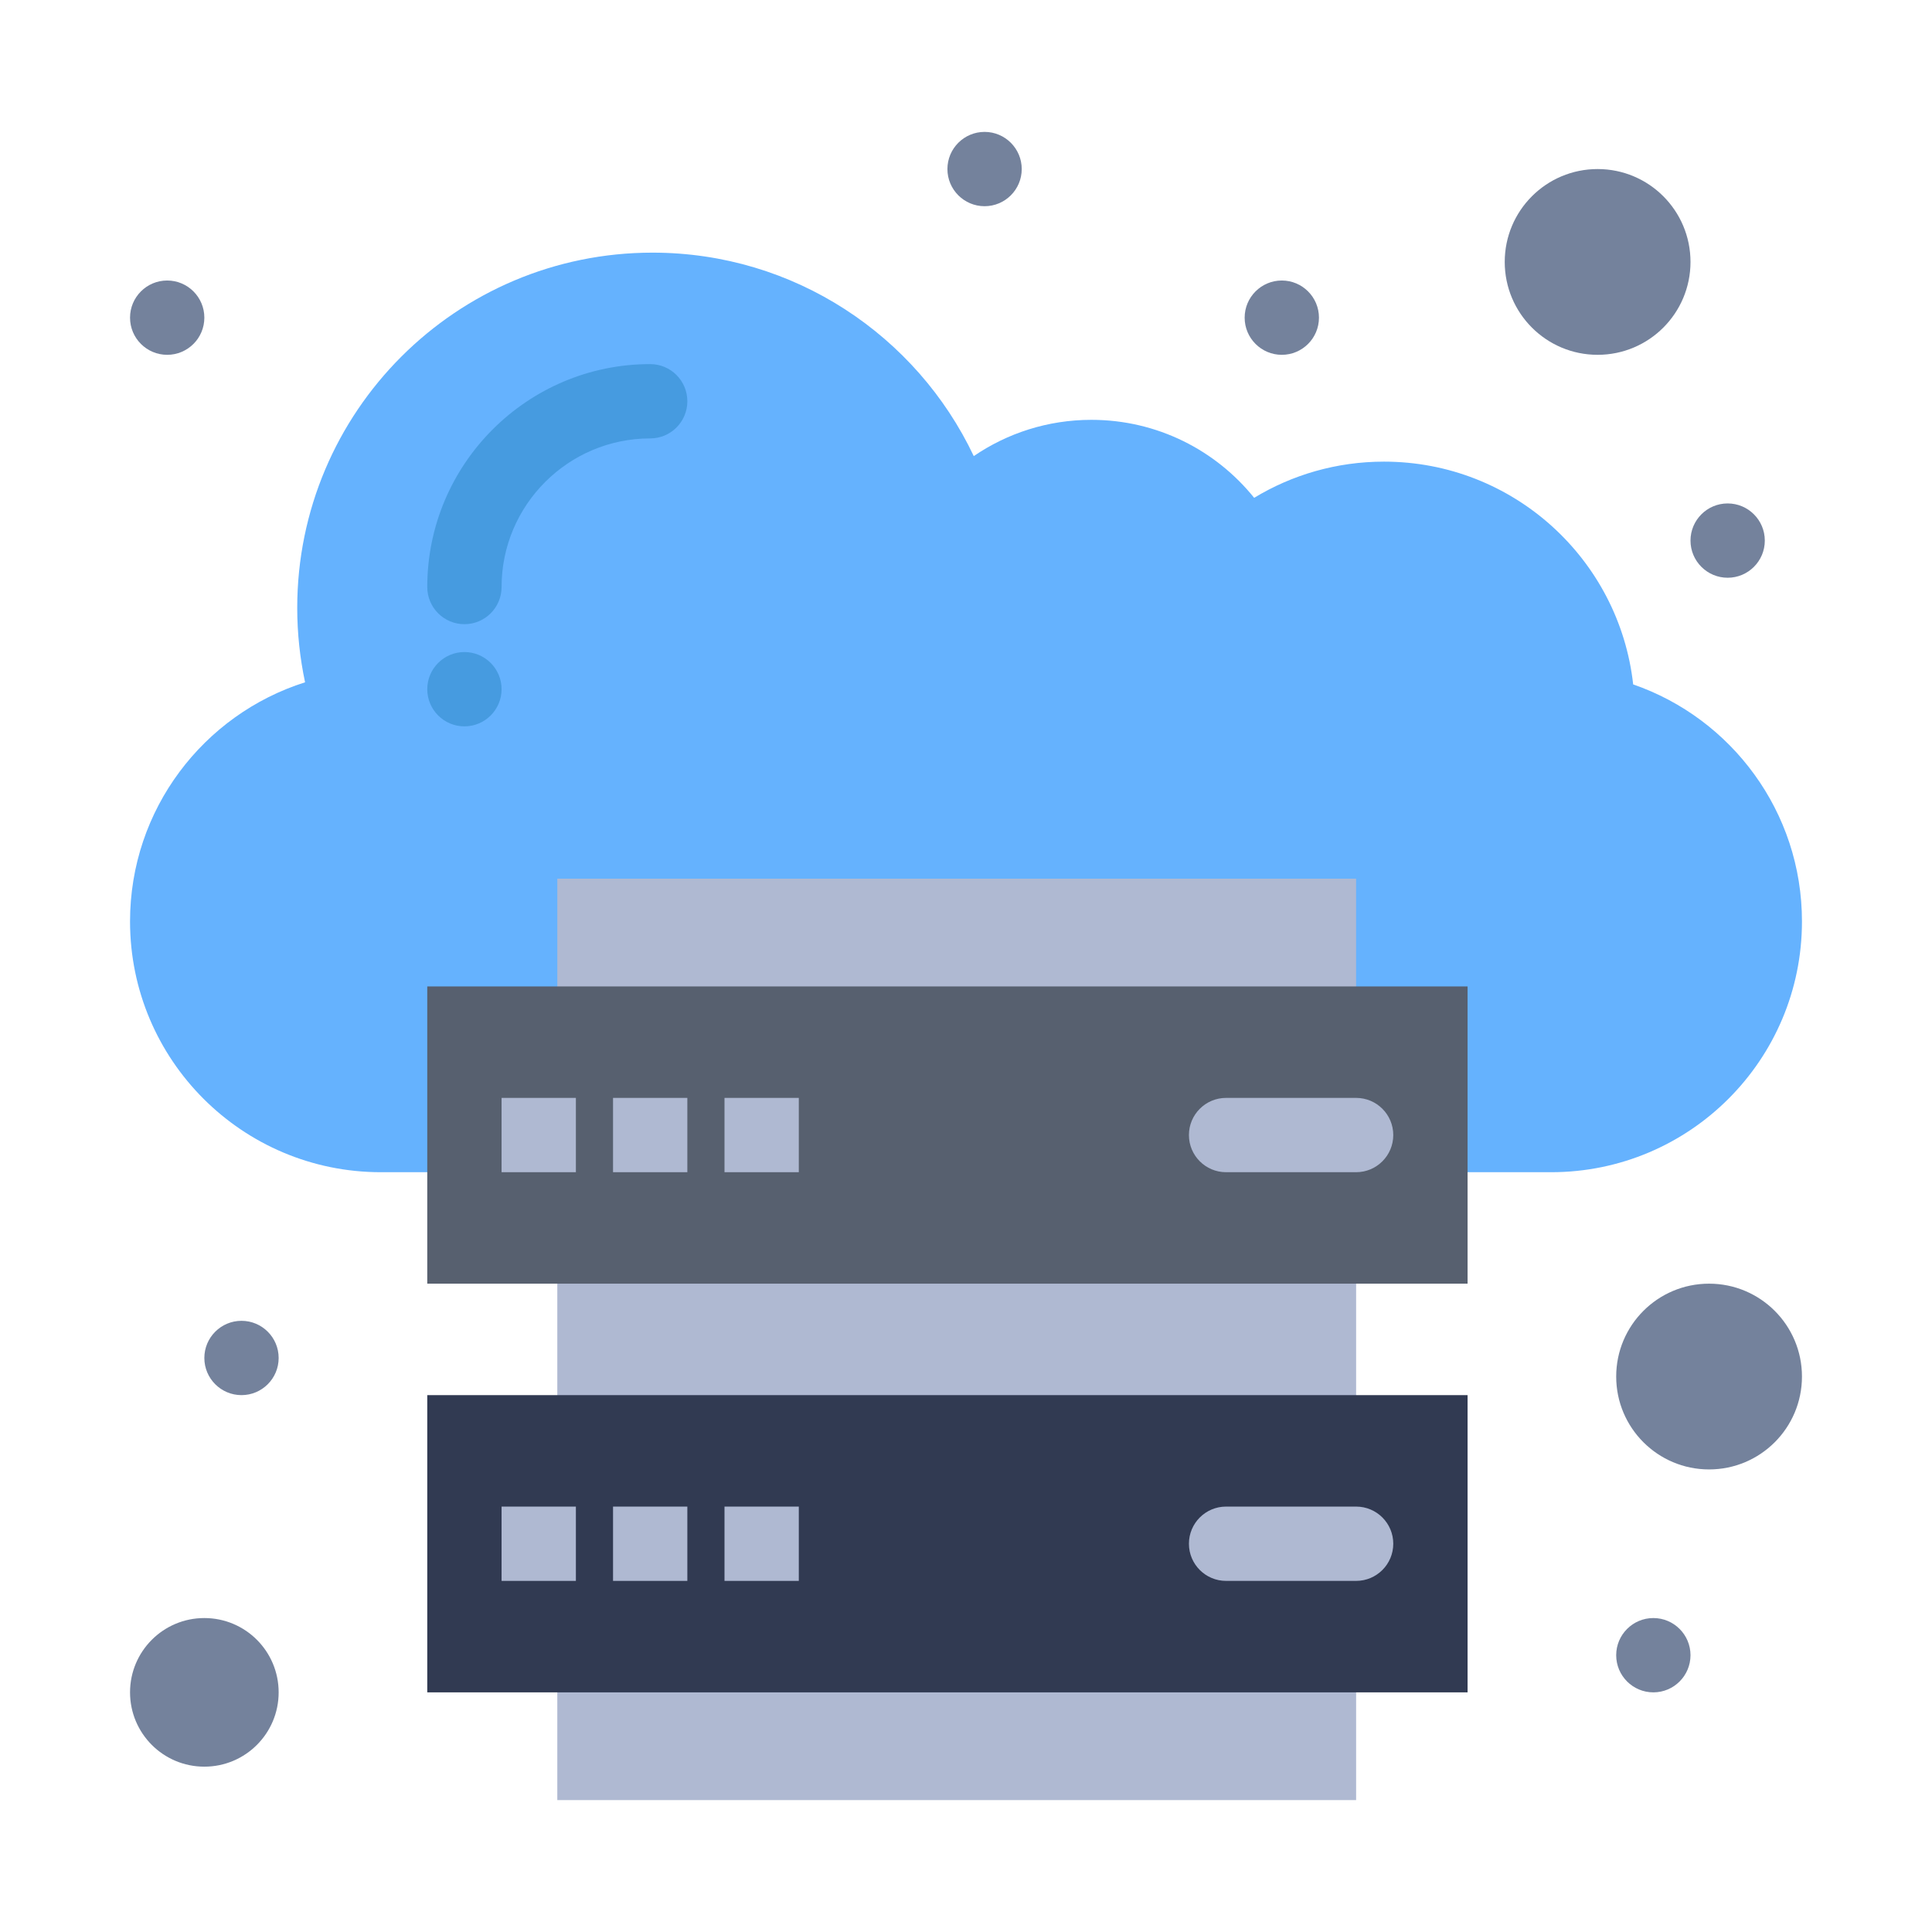 <?xml version="1.0" encoding="iso-8859-1"?>
<!-- Generator: Adobe Illustrator 16.0.0, SVG Export Plug-In . SVG Version: 6.00 Build 0)  -->
<!DOCTYPE svg PUBLIC "-//W3C//DTD SVG 1.1//EN" "http://www.w3.org/Graphics/SVG/1.1/DTD/svg11.dtd">
<svg version="1.1" xmlns="http://www.w3.org/2000/svg" xmlns:xlink="http://www.w3.org/1999/xlink" x="0px" y="0px" width="520px"
	 height="520px" viewBox="0 0 520 520" style="enable-background:new 0 0 520 520;" xml:space="preserve">
<g id="_x33_06_x2C__Cloud_x2C__hosting_x2C__infrastructure_x2C__internet_x2C__platform">
	<g>
		<g>
			<path style="fill:#65B2FE;" d="M102.5,315.5c-18.64,0-35.52-7.56-47.73-19.77C42.56,283.52,35,266.64,35,248
				c0-30.17,19.8-55.72,47.11-64.36c-1.37-6.46-2.11-13.15-2.11-20.02C80,110.81,122.81,68,175.62,68
				c38.19,0,71.14,22.39,86.47,54.76c9.021-6.16,19.92-9.76,31.66-9.76c17.71,0,33.5,8.19,43.81,20.99
				c10.19-6.18,22.15-9.74,34.94-9.74c34.73,0,63.32,26.23,67.07,59.96c13.22,4.57,24.58,13.13,32.63,24.25
				c8.05,11.1,12.8,24.76,12.8,39.54c0,37.28-30.22,67.5-67.5,67.5H102.5z"/>
			<rect x="150" y="236.5" style="fill:#AFB9D2;" width="215" height="248"/>
			<polygon style="fill:#313A52;" points="365,375.5 150,375.5 115,375.5 115,455.5 150,455.5 365,455.5 395,455.5 395,375.5 			"/>
			<polygon style="fill:#57606F;" points="365,265.5 150,265.5 115,265.5 115,315.5 115,345.5 150,345.5 365,345.5 395,345.5 
				395,315.5 395,265.5 			"/>
			<path style="fill:#74829C;" d="M55,435.5c11.05,0,20,8.95,20,20s-8.95,20-20,20s-20-8.95-20-20S43.95,435.5,55,435.5z"/>
			<circle style="fill:#74829C;" cx="460" cy="370.5" r="25"/>
			<path style="fill:#74829C;" d="M430,45.5c13.81,0,25,11.19,25,25s-11.19,25-25,25s-25-11.19-25-25S416.19,45.5,430,45.5z"/>
			<path style="fill:#65B2FE;" d="M135,185.5c0-5.52-4.48-10-10-10s-10,4.48-10,10s4.48,10,10,10S135,191.02,135,185.5z"/>
			<path style="fill:#74829C;" d="M465,135.5c5.52,0,10,4.48,10,10s-4.48,10-10,10s-10-4.48-10-10S459.48,135.5,465,135.5z"/>
			<path style="fill:#74829C;" d="M445,435.5c5.52,0,10,4.48,10,10s-4.48,10-10,10s-10-4.48-10-10S439.48,435.5,445,435.5z"/>
			<path style="fill:#74829C;" d="M345,75.5c5.52,0,10,4.48,10,10s-4.48,10-10,10s-10-4.48-10-10S339.48,75.5,345,75.5z"/>
			<path style="fill:#74829C;" d="M265,35.5c5.52,0,10,4.48,10,10s-4.48,10-10,10s-10-4.48-10-10S259.48,35.5,265,35.5z"/>
			<rect x="195" y="405.5" style="fill:#AFB9D2;" width="20" height="20"/>
			<rect x="195" y="295.5" style="fill:#AFB9D2;" width="20" height="20"/>
			<rect x="165" y="405.5" style="fill:#AFB9D2;" width="20" height="20"/>
			<rect x="165" y="295.5" style="fill:#AFB9D2;" width="20" height="20"/>
			<rect x="135" y="405.5" style="fill:#AFB9D2;" width="20" height="20"/>
			<rect x="135" y="295.5" style="fill:#AFB9D2;" width="20" height="20"/>
			<path style="fill:#469BE0;" d="M125,175.5c5.52,0,10,4.48,10,10s-4.48,10-10,10s-10-4.48-10-10S119.48,175.5,125,175.5z"/>
			<path style="fill:#74829C;" d="M65,355.5c5.52,0,10,4.48,10,10s-4.48,10-10,10s-10-4.48-10-10S59.48,355.5,65,355.5z"/>
			<path style="fill:#74829C;" d="M45,75.5c5.52,0,10,4.48,10,10s-4.48,10-10,10s-10-4.48-10-10S39.48,75.5,45,75.5z"/>
			<path style="fill:#469BE0;" d="M125,168c-5.523,0-10-4.477-10-10c0-33.084,26.916-60,60-60c5.523,0,10,4.477,10,10
				s-4.477,10-10,10c-22.056,0-40,17.944-40,40C135,163.523,130.523,168,125,168z"/>
			<path style="fill:#AFB9D2;" d="M365,425.5h-35c-5.522,0-10-4.478-10-10s4.478-10,10-10h35c5.522,0,10,4.478,10,10
				S370.522,425.5,365,425.5z"/>
			<path style="fill:#AFB9D2;" d="M365,315.5h-35c-5.522,0-10-4.478-10-10s4.478-10,10-10h35c5.522,0,10,4.478,10,10
				S370.522,315.5,365,315.5z"/>
		</g>
	</g>
</g>
<g id="Layer_1">
</g>
</svg>
